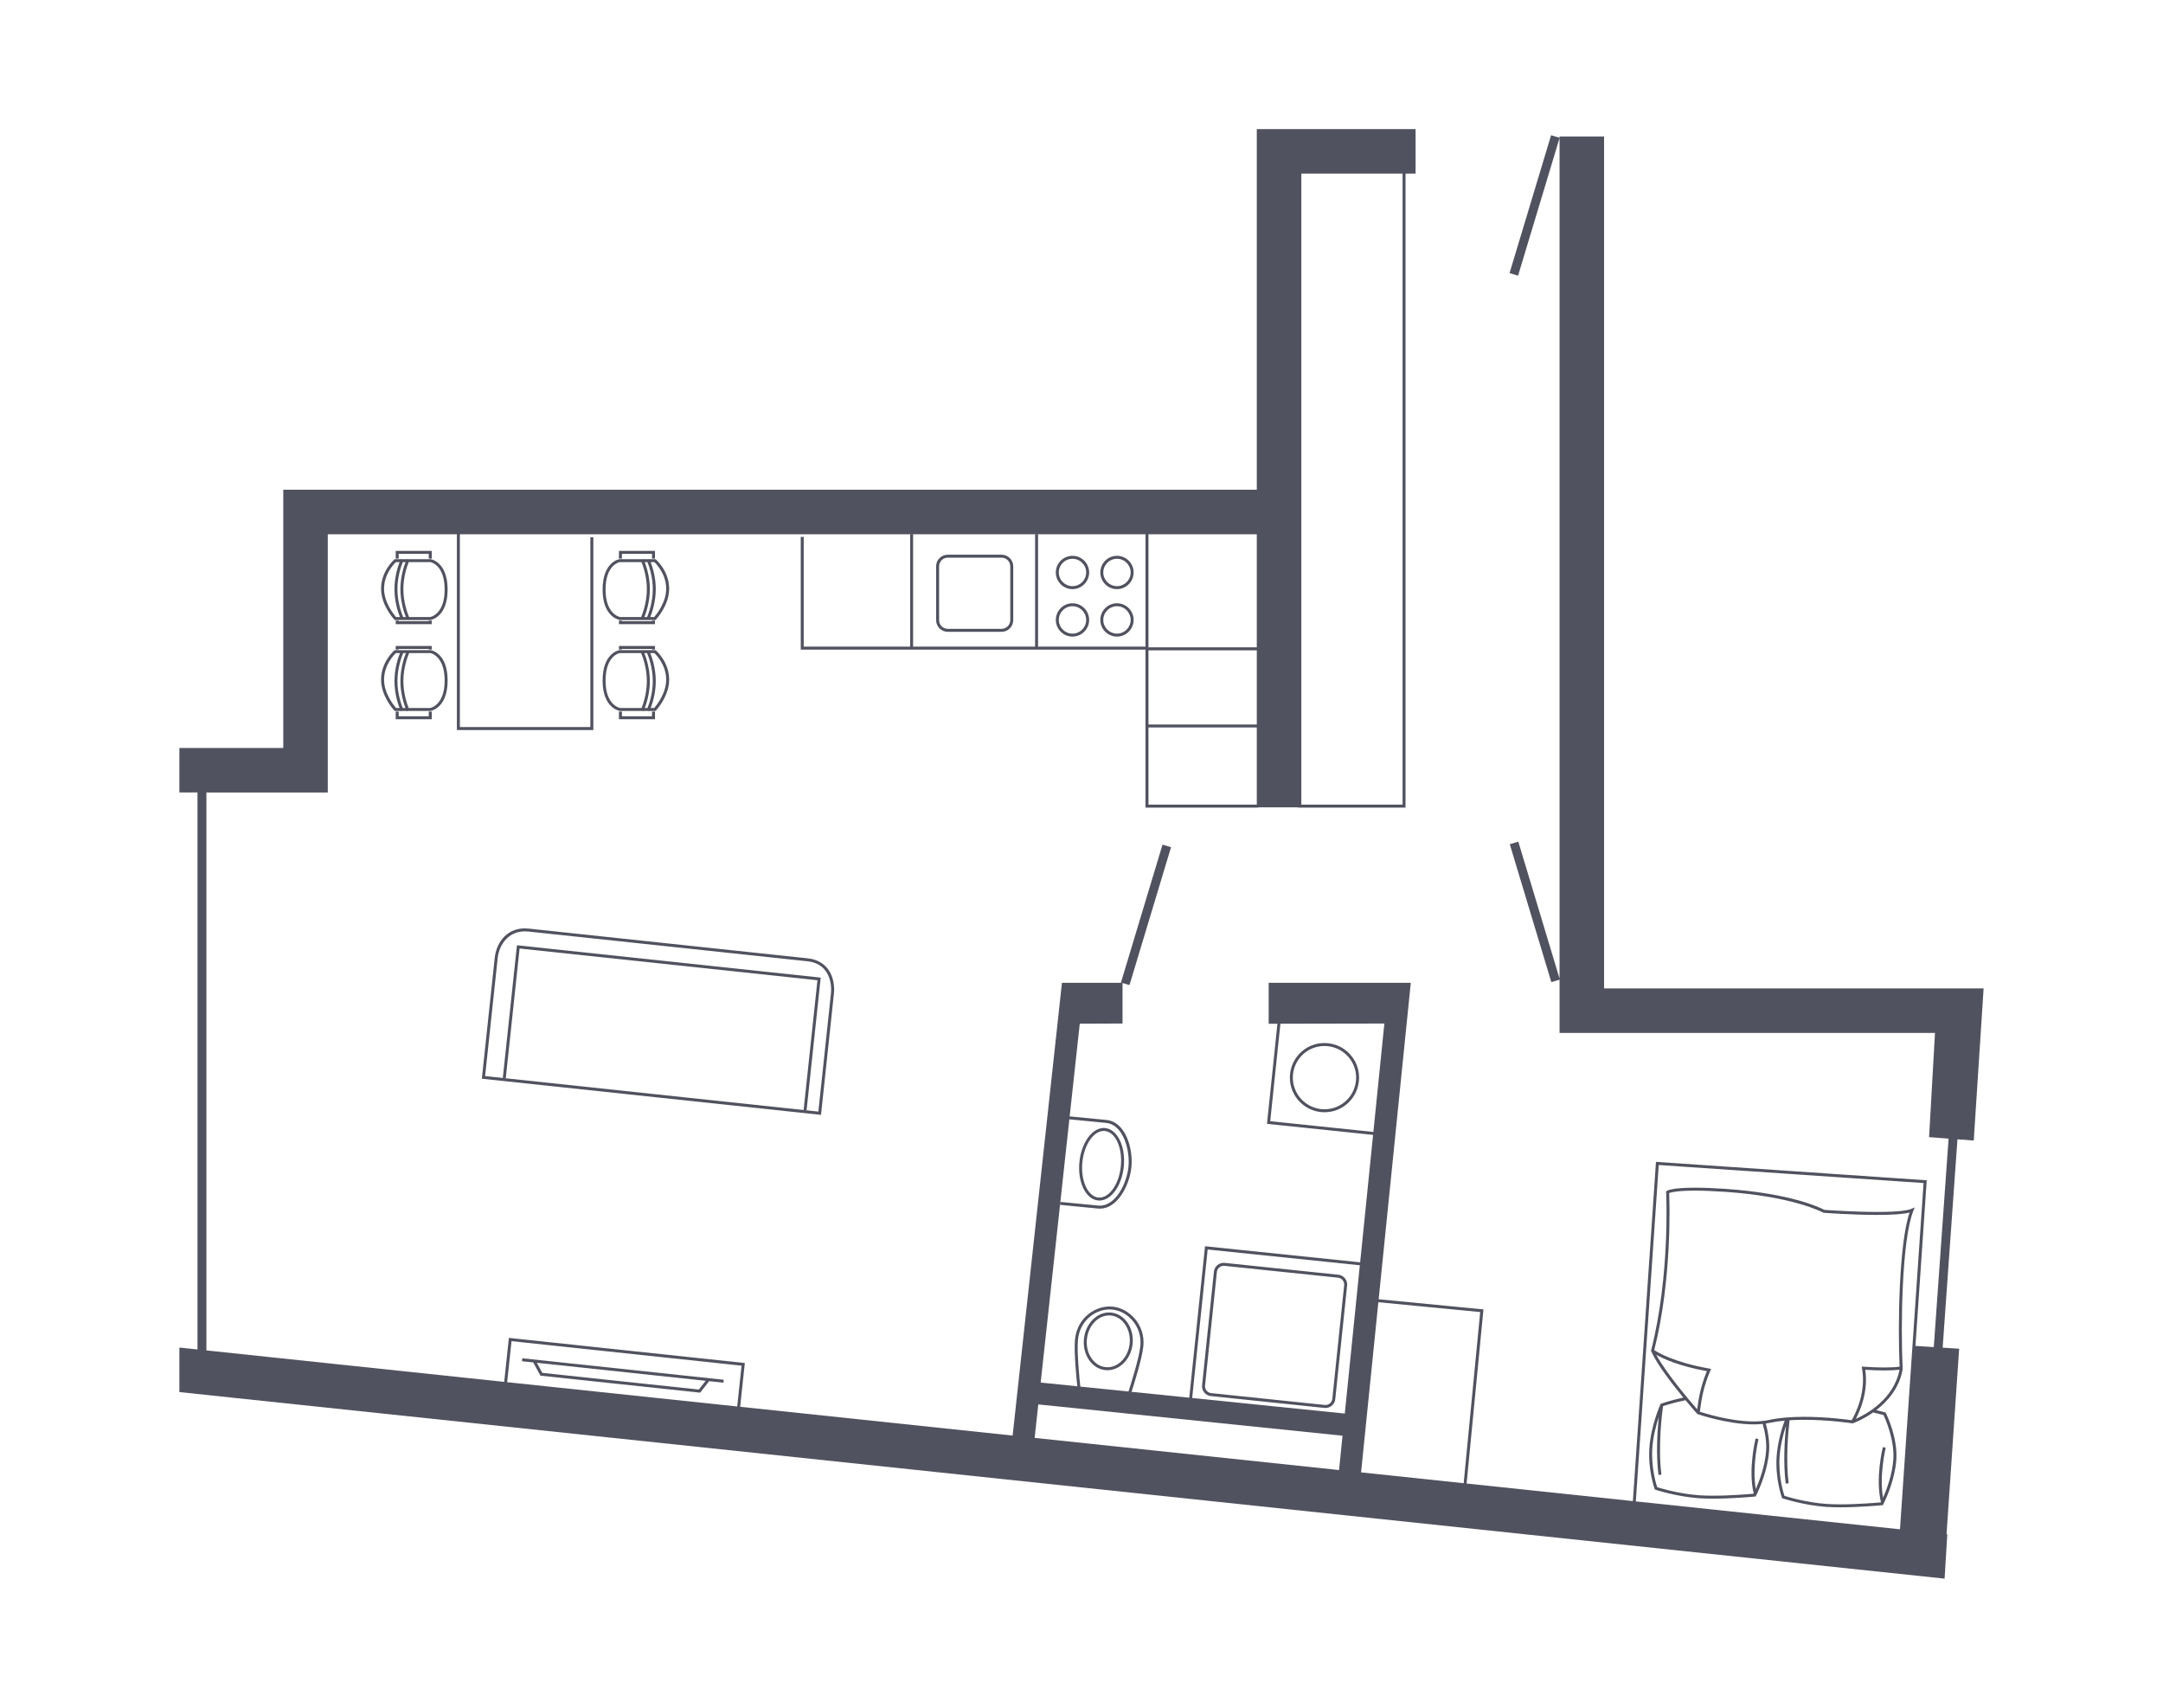 <?xml version="1.0" encoding="utf-8"?>
<!-- Generator: Adobe Illustrator 15.0.0, SVG Export Plug-In . SVG Version: 6.00 Build 0)  -->
<!DOCTYPE svg PUBLIC "-//W3C//DTD SVG 1.1//EN" "http://www.w3.org/Graphics/SVG/1.1/DTD/svg11.dtd">
<svg version="1.1" xmlns="http://www.w3.org/2000/svg" xmlns:xlink="http://www.w3.org/1999/xlink" x="0px" y="0px" width="570px"
	 height="450px" viewBox="0 0 570 450" enable-background="new 0 0 570 450" xml:space="preserve">
<g id="Warstwa_2">
	<rect x="0" y="0" fill="none" width="570" height="450"/>
	<g>
		<polygon fill="none" points="54.393,355.844 132.868,364.133 132.872,364.09 54.393,355.568 		"/>
		<rect x="356.267" y="32.408" fill="none" width="0.003" height="26.678"/>
		<polygon fill="none" points="410.977,36.36 408.148,45.749 410.977,45.749 		"/>
		<polygon fill="none" points="133.652,364.176 133.646,364.215 147.022,365.627 		"/>
		<path fill="#51525F" d="M520.127,300.541l2.6-40.092h-6.16h-5.988h-87.869V35.968h-11.732v0.334l-2.232-0.672l-3.047,10.119
			l-7.902,26.218l2.246,0.677l8.107-26.895l2.828-9.389v9.389v212.105l-10.869-36.07l-2.248,0.676l10.949,36.337l2.168-0.652v2.304
			v11.732h11.732h87.203l-1.555,27.467l5.135,0.389l-3.898,54.934l-4.828-0.309l2.969-43.648l-70.957-4.83l-0.393-0.027
			l-6.084,89.391l-43.814-4.627l4.434-45.887l-27.613-2.668l8.465-83.386h-4.104h-1.764h-31.58v10.786l2.305-0.005l-2.752,26.376
			l27.957,2.918l-3.406,33.576l-40.877-4.236l-4.16,39.912l-15.211-1.551c0.637-1.957,2.785-8.744,3.113-12.01
			c0.563-5.709-3.732-10.008-8.1-10.441l-0.037,0.389l0.037-0.389c-4.297-0.426-9.322,2.762-9.91,8.654
			c-0.318,3.248,0.385,10.254,0.612,12.342l-9.655-0.984l7.556-69.367l9.715,0.947c4.459,0.438,6.297,7.109,5.865,11.557
			c-0.236,2.389-1.201,5.074-2.527,7.012c-1.094,1.604-2.945,3.459-5.467,3.213l-9.917-0.967l-0.075,0.779l9.916,0.967
			c0.182,0.018,0.359,0.027,0.537,0.027c2.102,0,4.043-1.229,5.65-3.576c1.418-2.072,2.41-4.83,2.66-7.381
			c0.477-4.887-1.541-11.918-6.568-12.408l-9.708-0.947l2.663-24.424l11.267-0.046v-10.675l1.834,0.553l10.951-36.336l-2.248-0.677
			l-10.951,36.336l0.256,0.076h-9.937h-5.227h-0.64l-12.994,119.304l-71.806-7.584l1.23-11.533l-62.175-6.625l-1.231,11.549
			l-0.004,0.043l-78.475-8.289v-0.275V208.826h20.255v0.001h11.731v-0.001v-11.732v-56.315H120.4v51.585h35.958v-50.803h-0.783
			v50.021h-34.388v-50.803h180.676v29.616H273.55v-29.586h-0.781v29.586h-32.144v-29.586h-0.783v29.586h-28.043v-28.916h-0.781
			v29.699h90.845v0.183v19.554v0.782v21.119h29.723v-0.077h10.473v0.077h28.332V45.749v-0.003h2.65V34.014H342.93h-3.912h-7.822
			v95.032H86.379H74.648v11.732v56.315H47.271v11.732h4.774v146.77l-4.774-0.504v11.732l465.176,49.162l0.709-11.688l-0.197-0.02
			l3.322-48.881l-4.348-0.279l3.9-54.904L520.127,300.541z M302.648,140.778h28.547v29.799h-28.547V140.778z M302.648,171.359
			h28.547v19.554h-28.547V171.359z M302.648,191.695h28.547v20.336h-28.547V191.695z M369.607,45.746v0.003v166.282H342.93v-71.253
			v-11.732V45.749v-0.003H369.607z M501.164,403.033l0.066,0.004v0.002L501.164,403.033z M437.113,306.988l69.787,4.752
			l-6.211,91.242l-69.611-7.352L437.113,306.988z M390.064,345.736l-4.355,45.102l-27.035-2.855l4.553-44.84L390.064,345.736z
			 M334.734,295.441l2.682-25.682l27.398-0.051l-2.9,28.568L334.734,295.441z M318.246,329.254l40.102,4.156l-3.965,39.074
			l-40.217-4.1L318.246,329.254z M284.064,353.037c0.537-5.412,5.1-8.344,9.053-7.953l0,0c3.992,0.395,7.916,4.342,7.396,9.584
			c-0.324,3.246-2.59,10.34-3.131,12.008l-12.693-1.295C284.497,363.576,283.745,356.264,284.064,353.037z M273.614,370.074
			l80.173,8.246l-0.918,9.049l-80.217-8.473L273.614,370.074z M133.652,364.176l1.147-10.771l60.619,6.459l-1.147,10.754
			l-47.249-4.99l-13.376-1.412L133.652,364.176z"/>
		<path fill="#51525F" d="M212.887,252.531l-35.752-3.809l-37.822-4.03c-5.521-0.587-8.504,3.577-8.941,7.694l-3.395,31.867
			l45.852,4.885l43.525,4.637l3.394-31.866c0.23-2.164-0.169-4.253-1.122-5.88C217.447,254.016,215.463,252.805,212.887,252.531z
			 M218.972,261.826l-3.315,31.088l-42.743-4.555l-45.075-4.801l3.311-31.088c0.399-3.742,3.095-7.525,8.081-7l37.824,4.027
			l35.752,3.81c2.351,0.251,4.083,1.299,5.146,3.116C218.808,257.887,219.178,259.855,218.972,261.826z"/>
		<polygon fill="#51525F" points="136.228,249.08 132.502,284.055 133.28,284.137 136.923,249.941 215.416,258.301 211.772,292.5 
			212.551,292.58 216.277,257.607 136.615,249.123 		"/>
		<path fill="#51525F" d="M113.47,147.345h-6.107l-0.142-0.066c-0.004,0.008-0.016,0.032-0.032,0.066h-1.39l-0.145-0.066
			c-0.004,0.008-0.014,0.032-0.031,0.066h-1.606l-0.111,0.096c-0.144,0.123-3.482,3.058-3.482,7.702c0,4.355,3.337,7.96,3.479,8.113
			l0.116,0.124h9.38l0.031-0.004c0.182-0.029,4.528-0.773,4.528-8.012C117.958,148.125,113.71,147.379,113.47,147.345z
			 M106.865,148.126c-0.502,1.3-1.35,3.961-1.35,7.11c0,3.345,0.956,6.157,1.437,7.36h-0.716c-0.381-0.903-1.503-3.863-1.503-7.36
			c0-3.244,0.968-6.011,1.412-7.11L106.865,148.126z M101.206,155.143c0-3.838,2.559-6.49,3.109-7.015l0.984,0
			c-0.501,1.3-1.348,3.96-1.348,7.109c0,3.346,0.955,6.158,1.438,7.36h-1.026C103.792,161.94,101.206,158.764,101.206,155.143z
			 M113.333,162.597H107.8c-0.379-0.903-1.503-3.863-1.503-7.36c0-3.245,0.967-6.013,1.408-7.111l5.701-0.003
			c0.154,0.026,3.771,0.709,3.771,7.24C117.178,161.684,113.704,162.525,113.333,162.597z"/>
		<polygon fill="#51525F" points="104.278,163.533 104.278,164.469 113.776,164.469 113.776,163.533 112.992,163.533 
			112.992,163.688 105.059,163.688 105.059,163.533 		"/>
		<polygon fill="#51525F" points="105.059,145.947 112.992,145.947 112.992,147.191 113.776,147.191 113.776,145.165 
			104.278,145.165 104.278,147.191 105.059,147.191 		"/>
		<path fill="#51525F" d="M113.47,171.313h-9.453l-0.111,0.095c-0.144,0.122-3.482,3.057-3.482,7.702
			c0,4.353,3.337,7.962,3.479,8.113l0.116,0.124h1.59c0.021,0.054,0.04,0.094,0.046,0.105l0.221-0.105h1.297
			c0.022,0.054,0.043,0.094,0.049,0.105l0.219-0.105h5.959l0.031-0.004c0.182-0.028,4.528-0.774,4.528-8.013
			C117.958,172.092,113.71,171.346,113.47,171.313z M104.365,186.564c-0.57-0.657-3.159-3.841-3.159-7.454
			c0-3.839,2.559-6.49,3.109-7.014l1.089,0c-0.478,1.174-1.452,3.992-1.452,7.37c0,3.125,0.833,5.78,1.334,7.099H104.365z
			 M106.129,186.564c-0.449-1.129-1.396-3.888-1.396-7.099c0-3.547,1.154-6.524,1.519-7.371l0.713-0.001
			c-0.473,1.174-1.449,3.993-1.449,7.372c0,3.125,0.834,5.78,1.334,7.099H106.129z M113.333,186.564h-5.641
			c-0.449-1.129-1.396-3.887-1.396-7.099c0-3.548,1.158-6.526,1.518-7.372l5.596-0.002c0.034,0.005,3.768,0.664,3.768,7.238
			C117.178,185.648,113.704,186.493,113.333,186.564z"/>
		<polygon fill="#51525F" points="112.992,188.742 105.059,188.742 105.059,187.5 104.278,187.5 104.278,189.525 113.776,189.525 
			113.776,187.5 112.992,187.5 		"/>
		<polygon fill="#51525F" points="104.278,171.159 105.059,171.159 105.059,171.005 112.992,171.005 112.992,171.159 
			113.776,171.159 113.776,170.222 104.278,170.222 		"/>
		<path fill="#51525F" d="M163.391,163.379h9.353l0.118-0.124c0.142-0.152,3.476-3.757,3.476-8.112c0-4.644-3.342-7.579-3.483-7.702
			l-0.112-0.096l-1.604,0.001c-0.017-0.035-0.03-0.06-0.034-0.067l-0.144,0.067l-1.388,0.001c-0.017-0.036-0.027-0.061-0.031-0.068
			l-0.146,0.068l-6.163,0.003c-0.181,0.029-4.434,0.774-4.434,8.013C158.799,162.602,163.147,163.346,163.391,163.379z
			 M172.447,148.128c0.549,0.523,3.108,3.167,3.108,7.015c0,3.613-2.584,6.796-3.154,7.454l-1.027,0
			c0.48-1.202,1.437-4.015,1.437-7.361c0-3.147-0.846-5.808-1.347-7.108H172.447z M170.62,148.128
			c0.442,1.098,1.407,3.859,1.407,7.108c0,3.499-1.12,6.46-1.499,7.361l-0.72,0.001c0.481-1.202,1.44-4.015,1.44-7.362
			c0-3.147-0.848-5.808-1.35-7.108H170.62z M163.293,148.128h5.762c0.445,1.099,1.408,3.865,1.408,7.108
			c0,3.5-1.123,6.462-1.502,7.362l-5.51,0.002c-0.158-0.025-3.872-0.705-3.872-7.238
			C159.58,148.831,163.202,148.148,163.293,148.128z"/>
		<polygon fill="#51525F" points="172.601,163.533 171.821,163.533 171.821,163.688 163.888,163.688 163.888,163.533 
			163.105,163.533 163.105,164.469 172.601,164.469 		"/>
		<polygon fill="#51525F" points="163.888,145.947 171.821,145.947 171.821,147.191 172.601,147.191 172.601,145.165 
			163.105,145.165 163.105,147.191 163.888,147.191 		"/>
		<path fill="#51525F" d="M163.391,187.346h5.934l0.219,0.105c0.004-0.011,0.023-0.051,0.046-0.105h1.299l0.218,0.105
			c0.004-0.011,0.026-0.051,0.049-0.105h1.589l0.118-0.124c0.142-0.15,3.476-3.76,3.476-8.113c0-4.645-3.342-7.58-3.483-7.702
			l-0.112-0.095l-9.509,0.003c-0.181,0.03-4.434,0.776-4.434,8.013C158.799,186.567,163.147,187.313,163.391,187.346z
			 M169.91,186.565c0.502-1.318,1.339-3.974,1.339-7.1c0-3.377-0.977-6.195-1.453-7.37h0.717c0.361,0.846,1.515,3.817,1.515,7.37
			c0,3.212-0.946,5.972-1.395,7.1L169.91,186.565z M175.555,179.11c0,3.613-2.584,6.797-3.154,7.454l-0.927,0
			c0.504-1.318,1.336-3.974,1.336-7.099c0-3.377-0.975-6.195-1.45-7.37h1.087C172.996,172.618,175.555,175.26,175.555,179.11z
			 M163.293,172.096h5.655c0.363,0.846,1.515,3.817,1.515,7.37c0,3.213-0.946,5.973-1.395,7.101l-5.617,0.004
			c-0.158-0.026-3.872-0.708-3.872-7.241C159.58,172.797,163.202,172.115,163.293,172.096z"/>
		<polygon fill="#51525F" points="163.105,187.5 163.105,189.525 172.601,189.525 172.601,187.5 171.821,187.5 171.821,188.742 
			163.888,188.742 163.888,187.5 		"/>
		<polygon fill="#51525F" points="172.601,171.159 172.601,170.222 163.105,170.222 163.105,171.159 163.888,171.159 
			163.888,171.005 171.821,171.005 171.821,171.159 		"/>
		<path fill="#51525F" d="M289.367,316.336c0.121,0.012,0.244,0.018,0.363,0.018c3.109,0,5.928-3.949,6.42-8.99
			c0.514-5.264-1.693-9.803-4.922-10.117c-3.256-0.314-6.267,3.734-6.781,8.975c-0.244,2.514,0.112,4.941,1.003,6.834
			C286.375,315.014,287.77,316.18,289.367,316.336z M285.226,306.295c0.454-4.646,2.93-8.285,5.643-8.285
			c0.094,0,0.191,0.006,0.285,0.014c2.799,0.273,4.688,4.428,4.215,9.262c-0.469,4.811-3.131,8.543-5.926,8.271
			c-1.314-0.127-2.48-1.135-3.285-2.836C285.327,310.953,284.995,308.672,285.226,306.295z"/>
		<path fill="#51525F" d="M249.756,166.486h14.186c1.692,0,3.068-1.375,3.068-3.065v-14.188c0-1.691-1.376-3.067-3.068-3.067
			h-14.186c-1.691,0-3.068,1.376-3.068,3.067v14.188C246.688,165.111,248.065,166.486,249.756,166.486z M247.472,149.233
			c0-1.26,1.022-2.285,2.284-2.285h14.186c1.262,0,2.285,1.025,2.285,2.285v14.188c0,1.259-1.023,2.284-2.285,2.284h-14.186
			c-1.262,0-2.284-1.025-2.284-2.284V149.233z"/>
		<path fill="#51525F" d="M294.35,167.746c2.418,0,4.389-1.971,4.389-4.392c0-2.419-1.971-4.388-4.389-4.388
			c-2.422,0-4.391,1.969-4.391,4.389C289.959,165.776,291.928,167.746,294.35,167.746z M294.35,159.748
			c1.988,0,3.607,1.617,3.607,3.606c0,1.991-1.619,3.61-3.607,3.61c-1.99,0-3.609-1.619-3.609-3.609S292.359,159.748,294.35,159.748
			z"/>
		<path fill="#51525F" d="M294.35,155.24c2.418,0,4.389-1.97,4.389-4.391c0-2.42-1.971-4.389-4.389-4.389
			c-2.422,0-4.391,1.969-4.391,4.39C289.959,153.27,291.928,155.24,294.35,155.24z M294.35,147.242c1.988,0,3.607,1.618,3.607,3.606
			c0,1.989-1.619,3.609-3.607,3.609c-1.99,0-3.609-1.619-3.609-3.608C290.74,148.86,292.359,147.242,294.35,147.242z"/>
		<path fill="#51525F" d="M282.625,167.747c2.422,0,4.389-1.971,4.389-4.392c0-2.42-1.967-4.389-4.389-4.389
			c-2.421,0-4.391,1.969-4.391,4.389C278.234,165.776,280.204,167.747,282.625,167.747z M282.625,159.748
			c1.992,0,3.608,1.617,3.608,3.607c0,1.991-1.616,3.61-3.608,3.61c-1.989,0-3.608-1.62-3.608-3.61
			C279.016,161.365,280.635,159.748,282.625,159.748z"/>
		<path fill="#51525F" d="M282.625,155.24c2.422,0,4.389-1.97,4.389-4.39c0-2.42-1.967-4.389-4.389-4.389
			c-2.421,0-4.391,1.969-4.391,4.389C278.234,153.27,280.204,155.24,282.625,155.24z M282.625,147.244
			c1.992,0,3.608,1.617,3.608,3.606s-1.616,3.608-3.608,3.608c-1.989,0-3.608-1.619-3.608-3.608S280.635,147.244,282.625,147.244z"
			/>
		<path fill="#51525F" d="M142.422,362.498l20.789,2.215l21.293,2.268l2.374-3.029l3.763,0.4l0.083-0.777l-53.085-5.658
			l-0.082,0.777l2.963,0.316L142.422,362.498z M184.158,366.156l-20.864-2.221l-20.381-2.174l-1.448-2.652l44.499,4.742
			L184.158,366.156z"/>
		<path fill="#51525F" d="M496.977,372.363l-0.078-0.154l-0.166-0.047c-0.023-0.006-0.916-0.254-2.291-0.584
			c2.959-2.271,6.059-5.754,6.953-10.742l0.008-0.045l-0.004-0.045c-0.543-10.773-0.273-34.068,2.822-41.707l0.361-0.885
			l-0.879,0.381c-0.867,0.375-3.135,0.824-9.008,0.824c-6.127,0-13.094-0.488-13.938-0.549c-0.891-0.479-8.58-4.342-26.123-5.535
			c-3.029-0.207-5.709-0.311-7.969-0.311c-6.145,0-7.33,0.773-7.441,0.863l-0.166,0.125l0.012,0.205
			c0.01,0.215,1.086,21.906-3.961,41.674l-0.035,0.133l0.057,0.125c1.57,3.498,5.508,8.6,8.467,12.193
			c-3.143,0.654-5.662,1.523-5.828,1.58l-0.156,0.057l-0.068,0.152c-0.025,0.057-2.498,5.582-2.896,11.436
			c-0.398,5.861,1.313,10.627,1.389,10.828l0.064,0.178l0.18,0.059c0.055,0.018,5.607,1.826,11.502,2.229
			c1.07,0.072,2.307,0.109,3.674,0.109l0,0c5.246,0,10.92-0.545,10.977-0.553l0.213-0.02l0.098-0.189
			c0.018-0.035,0.102-0.201,0.225-0.457l0.01-0.004c0-0.004,0-0.01,0-0.014c0.717-1.496,2.871-6.348,3.211-11.328
			c0.174-2.525-0.287-5.094-0.875-7.227c0.357-0.051,0.707-0.113,1.037-0.186c1.182-0.256,2.498-0.449,3.939-0.586
			c-0.768,2.135-1.857,5.717-2.111,9.441c-0.396,5.861,1.316,10.625,1.387,10.826l0.064,0.178l0.18,0.061
			c0.057,0.018,5.607,1.828,11.504,2.23c1.066,0.072,2.297,0.109,3.656,0.109l0,0c5.254,0,10.936-0.547,10.994-0.553l0.213-0.021
			l0.098-0.189c0.018-0.035,0.104-0.201,0.225-0.457l0.014-0.004c0-0.004-0.002-0.008-0.004-0.014
			c0.717-1.496,2.871-6.346,3.209-11.328C500.121,378.74,497.104,372.621,496.977,372.363z M447.293,371.094
			c-0.014,0.102-0.025,0.189-0.037,0.285c-1.893-2.164-8.107-9.43-10.797-14.379c1.879,1.059,6.057,2.99,13.344,4.309
			C448.02,365.607,447.568,369.023,447.293,371.094z M462.139,374.559c-5.996,0-12.697-2.07-14.184-2.555
			c0.037-0.246,0.074-0.508,0.113-0.807c0.277-2.102,0.746-5.621,2.645-10.033l0.193-0.455l-0.486-0.086
			c-9.131-1.588-13.523-4.223-14.486-4.861c4.703-18.639,4.035-38.873,3.93-41.387c0.49-0.188,2.139-0.629,6.803-0.629
			c2.242,0,4.904,0.105,7.916,0.309c18.111,1.234,25.797,5.438,25.871,5.48l0.162,0.049c0.078,0.006,7.551,0.557,14.08,0.557
			c4.037,0,6.895-0.209,8.518-0.625c-2.816,8.264-3.111,29.871-2.627,40.613c-1.949,0.283-5.387,0.287-9.484,0.008l-0.502-0.033
			l0.088,0.492c1.113,6.23-1.648,11.783-2.723,13.645c-1.229-0.174-6.67-0.898-12.494-0.898c-3.635,0-6.758,0.279-9.287,0.828
			C465.002,374.428,463.643,374.559,462.139,374.559z M491.539,360.949c3.857,0.244,7.098,0.232,9.039-0.031
			c-1.529,7.854-8.83,11.771-11.527,12.967C490.287,371.527,492.371,366.543,491.539,360.949z M465.412,382.291
			c-0.277,4.02-1.818,8.053-2.717,10.105c-1.059-5.898,0.686-13.096,0.707-13.174l-0.76-0.188
			c-0.086,0.342-2.023,8.316-0.494,14.551c-0.002,0.004-0.004,0.01-0.006,0.014c-1.08,0.1-6.055,0.529-10.686,0.529
			c-1.352,0-2.57-0.037-3.621-0.109c-5.195-0.354-10.125-1.82-11.125-2.133c-0.305-0.92-1.627-5.258-1.281-10.326
			c0.209-3.064,1-6.033,1.695-8.141c-0.369,3.641-0.764,9.754-0.08,15.242l0.777-0.096c-0.953-7.631,0.213-16.508,0.43-18.039
			c0.709-0.234,3.098-0.996,5.918-1.557c1.666,2.002,2.922,3.408,3.059,3.563l0.068,0.076l0.096,0.033
			c0.076,0.027,7.857,2.695,14.746,2.695c0.84,0,1.629-0.041,2.379-0.119C465.107,377.313,465.578,379.842,465.412,382.291z
			 M498.938,384.572c-0.271,4.021-1.813,8.053-2.711,10.105c-1.059-5.896,0.686-13.096,0.707-13.174l-0.76-0.188
			c-0.084,0.342-2.02,8.318-0.492,14.551c-0.004,0.004-0.006,0.01-0.008,0.014c-1.08,0.1-6.064,0.531-10.703,0.531
			c-1.342,0-2.555-0.037-3.604-0.109c-5.197-0.354-10.127-1.822-11.129-2.135c-0.303-0.918-1.623-5.25-1.277-10.326
			c0.209-3.063,0.998-6.029,1.691-8.137c-0.365,3.643-0.762,9.754-0.078,15.24l0.773-0.096c-0.781-6.295-0.127-13.438,0.252-16.607
			c1.211-0.078,2.502-0.117,3.871-0.117c6.527,0,12.58,0.92,12.639,0.928l0.096,0.016l0.092-0.031
			c0.051-0.018,2.521-0.885,5.32-2.852c1.346,0.314,2.35,0.58,2.734,0.684C496.818,373.861,499.291,379.408,498.938,384.572z"/>
		<path fill="#51525F" d="M356.113,278.223c-1.535-1.891-3.713-3.072-6.137-3.324c-5.064-0.536-9.498,3.146-10.018,8.119
			c-0.52,5,3.121,9.494,8.121,10.018c0.322,0.031,0.645,0.049,0.959,0.049c0,0,0,0,0.002,0c4.678,0,8.57-3.512,9.059-8.172
			C358.352,282.49,357.648,280.113,356.113,278.223z M357.322,284.832c-0.479,4.547-4.514,7.908-9.16,7.424
			c-4.57-0.479-7.902-4.586-7.426-9.158c0.445-4.257,4.006-7.469,8.281-7.469c0.289,0,0.584,0.017,0.875,0.047
			c2.217,0.231,4.211,1.311,5.613,3.039C356.908,280.444,357.555,282.615,357.322,284.832z"/>
		<path fill="#51525F" d="M298.475,354.09c0.414-4.182-2.127-7.869-5.666-8.221c-3.564-0.35-6.756,2.824-7.167,6.947
			c-0.198,2.014,0.271,3.975,1.325,5.521c1.07,1.572,2.609,2.529,4.336,2.699c0.182,0.02,0.369,0.027,0.551,0.027
			C295.178,361.064,298.086,358,298.475,354.09z M291.379,360.26c-1.49-0.148-2.826-0.986-3.764-2.361
			c-0.953-1.395-1.377-3.174-1.193-5.006c0.348-3.516,2.914-6.268,5.84-6.268c0.156,0,0.313,0.008,0.471,0.023
			c3.107,0.309,5.336,3.613,4.965,7.363C297.328,357.717,294.514,360.566,291.379,360.26z"/>
		<path fill="#51525F" d="M354.994,338.75c0.148-1.422-0.889-2.699-2.311-2.848l-29.938-3.119c-1.432-0.156-2.701,0.895-2.85,2.311
			l-3.117,29.936c-0.15,1.422,0.885,2.699,2.311,2.848l29.936,3.121c0.09,0.008,0.182,0.014,0.271,0.014
			c1.332,0,2.439-1,2.576-2.324L354.994,338.75z M349.107,370.219L319.17,367.1c-0.994-0.105-1.719-0.996-1.615-1.988l3.119-29.938
			c0.098-0.926,0.873-1.625,1.799-1.625c0.063,0,0.127,0.004,0.191,0.012l29.938,3.119c0.994,0.105,1.717,0.998,1.613,1.99
			l-3.119,29.938C350.992,369.596,350.104,370.318,349.107,370.219z"/>
	</g>
</g>
<g id="Warstwa_1">
</g>
</svg>
